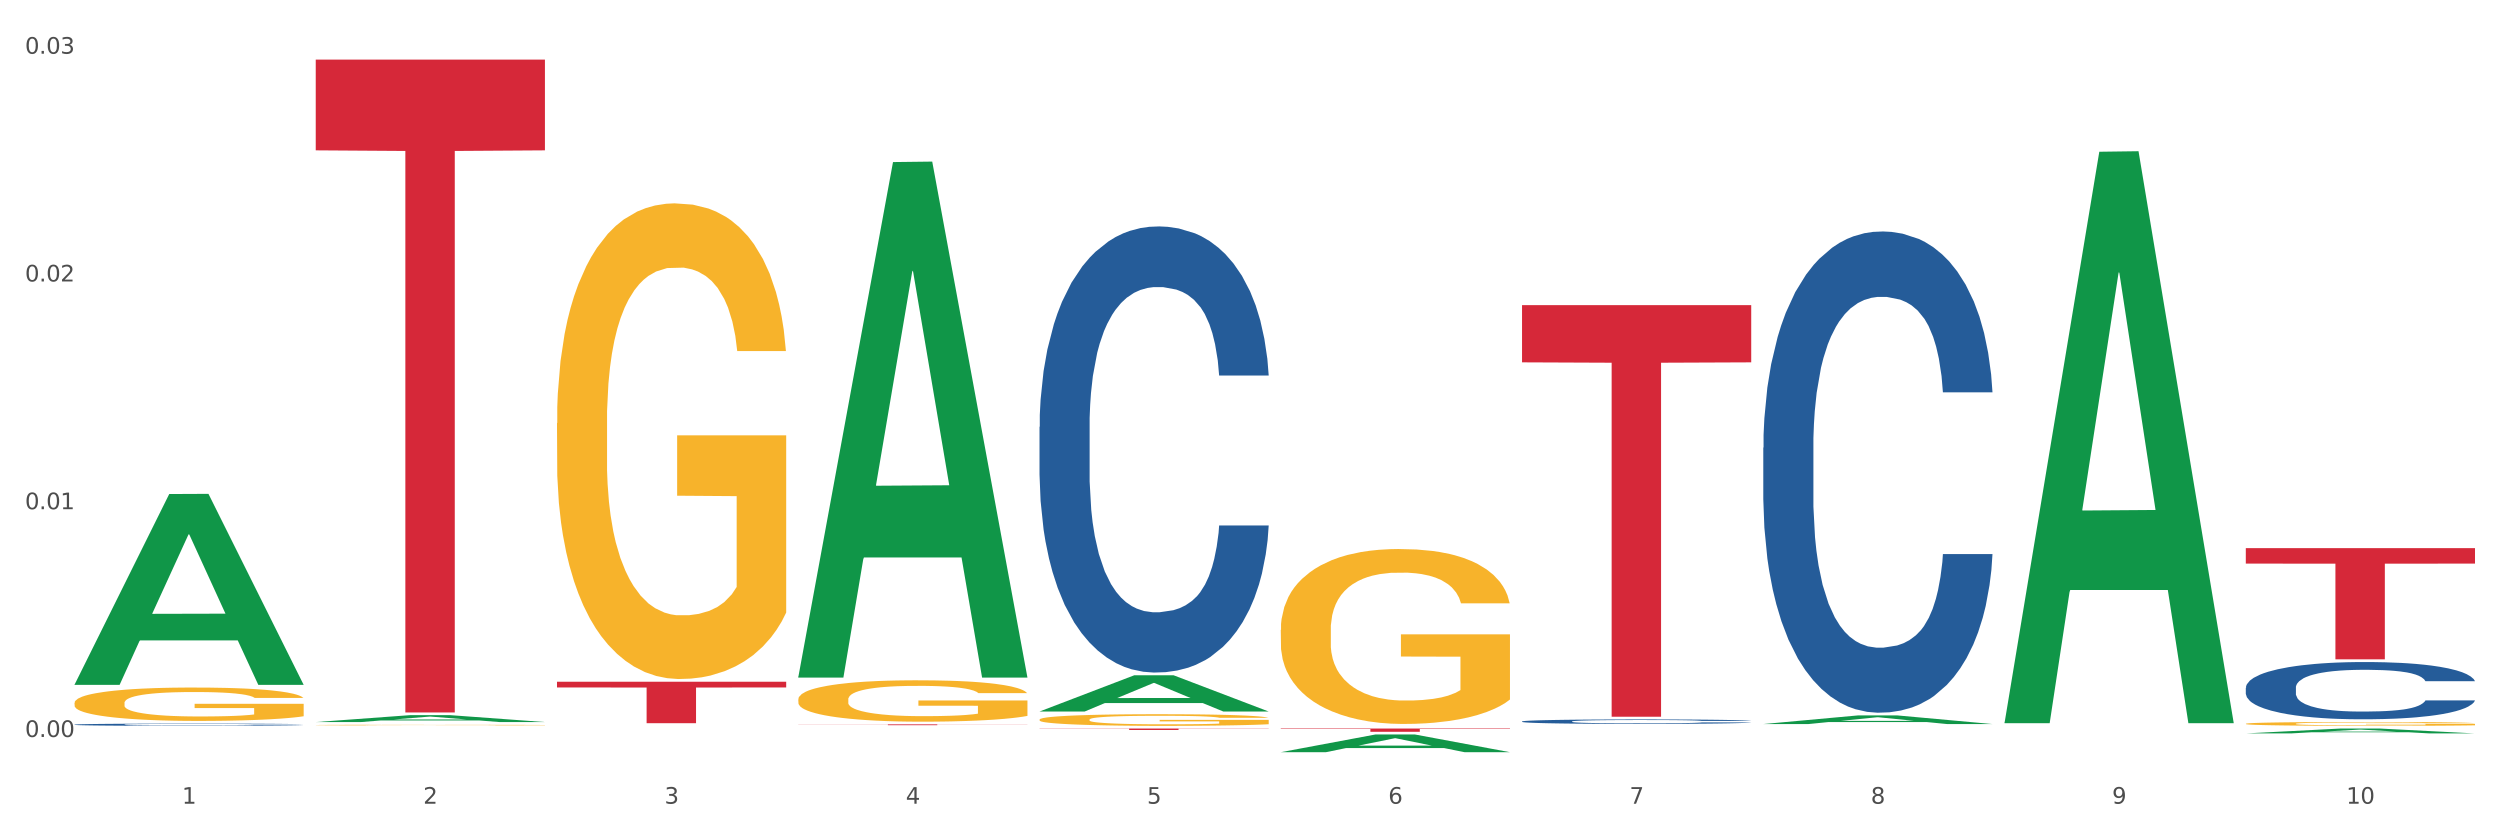 <?xml version="1.0" encoding="utf-8" standalone="no"?>
<!DOCTYPE svg PUBLIC "-//W3C//DTD SVG 1.1//EN"
  "http://www.w3.org/Graphics/SVG/1.1/DTD/svg11.dtd">
<svg xmlns:xlink="http://www.w3.org/1999/xlink" width="1080pt" height="360pt" viewBox="0 0 1080 360" xmlns="http://www.w3.org/2000/svg" version="1.1">
 <rect x="0" y="0" width="1080" height="360" fill="#333333" stroke="none"/>
 <defs>
  <style type="text/css">*{stroke-linejoin: round; stroke-linecap: butt}</style>
 </defs>
 <g id="figure_1">
  <g id="patch_1">
   <path d="M 0 360 
L 1080 360 
L 1080 0 
L 0 0 
z
" style="fill: #ffffff; stroke: #ffffff; stroke-linejoin: miter"/>
  </g>
  <g id="axes_1">
   <g id="matplotlib.axis_1">
    <g id="xtick_1">
     <g id="text_1">
      <!-- 1 -->
      <g style="fill: #4d4d4d" transform="translate(78.627 347.204) scale(0.096 -0.096)">
       <defs>
        <path id="DejaVuSans-31" d="M 794 531 
L 1825 531 
L 1825 4091 
L 703 3866 
L 703 4441 
L 1819 4666 
L 2450 4666 
L 2450 531 
L 3481 531 
L 3481 0 
L 794 0 
L 794 531 
z
" transform="scale(0.016)"/>
       </defs>
       <use xlink:href="#DejaVuSans-31"/>
      </g>
     </g>
    </g>
    <g id="xtick_2">
     <g id="text_2">
      <!-- 2 -->
      <g style="fill: #4d4d4d" transform="translate(182.851 347.204) scale(0.096 -0.096)">
       <defs>
        <path id="DejaVuSans-32" d="M 1228 531 
L 3431 531 
L 3431 0 
L 469 0 
L 469 531 
Q 828 903 1448 1529 
Q 2069 2156 2228 2338 
Q 2531 2678 2651 2914 
Q 2772 3150 2772 3378 
Q 2772 3750 2511 3984 
Q 2250 4219 1831 4219 
Q 1534 4219 1204 4116 
Q 875 4013 500 3803 
L 500 4441 
Q 881 4594 1212 4672 
Q 1544 4750 1819 4750 
Q 2544 4750 2975 4387 
Q 3406 4025 3406 3419 
Q 3406 3131 3298 2873 
Q 3191 2616 2906 2266 
Q 2828 2175 2409 1742 
Q 1991 1309 1228 531 
z
" transform="scale(0.016)"/>
       </defs>
       <use xlink:href="#DejaVuSans-32"/>
      </g>
     </g>
    </g>
    <g id="xtick_3">
     <g id="text_3">
      <!-- 3 -->
      <g style="fill: #4d4d4d" transform="translate(287.074 347.204) scale(0.096 -0.096)">
       <defs>
        <path id="DejaVuSans-33" d="M 2597 2516 
Q 3050 2419 3304 2112 
Q 3559 1806 3559 1356 
Q 3559 666 3084 287 
Q 2609 -91 1734 -91 
Q 1441 -91 1130 -33 
Q 819 25 488 141 
L 488 750 
Q 750 597 1062 519 
Q 1375 441 1716 441 
Q 2309 441 2620 675 
Q 2931 909 2931 1356 
Q 2931 1769 2642 2001 
Q 2353 2234 1838 2234 
L 1294 2234 
L 1294 2753 
L 1863 2753 
Q 2328 2753 2575 2939 
Q 2822 3125 2822 3475 
Q 2822 3834 2567 4026 
Q 2313 4219 1838 4219 
Q 1578 4219 1281 4162 
Q 984 4106 628 3988 
L 628 4550 
Q 988 4650 1302 4700 
Q 1616 4750 1894 4750 
Q 2613 4750 3031 4423 
Q 3450 4097 3450 3541 
Q 3450 3153 3228 2886 
Q 3006 2619 2597 2516 
z
" transform="scale(0.016)"/>
       </defs>
       <use xlink:href="#DejaVuSans-33"/>
      </g>
     </g>
    </g>
    <g id="xtick_4">
     <g id="text_4">
      <!-- 4 -->
      <g style="fill: #4d4d4d" transform="translate(391.298 347.204) scale(0.096 -0.096)">
       <defs>
        <path id="DejaVuSans-34" d="M 2419 4116 
L 825 1625 
L 2419 1625 
L 2419 4116 
z
M 2253 4666 
L 3047 4666 
L 3047 1625 
L 3713 1625 
L 3713 1100 
L 3047 1100 
L 3047 0 
L 2419 0 
L 2419 1100 
L 313 1100 
L 313 1709 
L 2253 4666 
z
" transform="scale(0.016)"/>
       </defs>
       <use xlink:href="#DejaVuSans-34"/>
      </g>
     </g>
    </g>
    <g id="xtick_5">
     <g id="text_5">
      <!-- 5 -->
      <g style="fill: #4d4d4d" transform="translate(495.522 347.204) scale(0.096 -0.096)">
       <defs>
        <path id="DejaVuSans-35" d="M 691 4666 
L 3169 4666 
L 3169 4134 
L 1269 4134 
L 1269 2991 
Q 1406 3038 1543 3061 
Q 1681 3084 1819 3084 
Q 2600 3084 3056 2656 
Q 3513 2228 3513 1497 
Q 3513 744 3044 326 
Q 2575 -91 1722 -91 
Q 1428 -91 1123 -41 
Q 819 9 494 109 
L 494 744 
Q 775 591 1075 516 
Q 1375 441 1709 441 
Q 2250 441 2565 725 
Q 2881 1009 2881 1497 
Q 2881 1984 2565 2268 
Q 2250 2553 1709 2553 
Q 1456 2553 1204 2497 
Q 953 2441 691 2322 
L 691 4666 
z
" transform="scale(0.016)"/>
       </defs>
       <use xlink:href="#DejaVuSans-35"/>
      </g>
     </g>
    </g>
    <g id="xtick_6">
     <g id="text_6">
      <!-- 6 -->
      <g style="fill: #4d4d4d" transform="translate(599.745 347.204) scale(0.096 -0.096)">
       <defs>
        <path id="DejaVuSans-36" d="M 2113 2584 
Q 1688 2584 1439 2293 
Q 1191 2003 1191 1497 
Q 1191 994 1439 701 
Q 1688 409 2113 409 
Q 2538 409 2786 701 
Q 3034 994 3034 1497 
Q 3034 2003 2786 2293 
Q 2538 2584 2113 2584 
z
M 3366 4563 
L 3366 3988 
Q 3128 4100 2886 4159 
Q 2644 4219 2406 4219 
Q 1781 4219 1451 3797 
Q 1122 3375 1075 2522 
Q 1259 2794 1537 2939 
Q 1816 3084 2150 3084 
Q 2853 3084 3261 2657 
Q 3669 2231 3669 1497 
Q 3669 778 3244 343 
Q 2819 -91 2113 -91 
Q 1303 -91 875 529 
Q 447 1150 447 2328 
Q 447 3434 972 4092 
Q 1497 4750 2381 4750 
Q 2619 4750 2861 4703 
Q 3103 4656 3366 4563 
z
" transform="scale(0.016)"/>
       </defs>
       <use xlink:href="#DejaVuSans-36"/>
      </g>
     </g>
    </g>
    <g id="xtick_7">
     <g id="text_7">
      <!-- 7 -->
      <g style="fill: #4d4d4d" transform="translate(703.969 347.204) scale(0.096 -0.096)">
       <defs>
        <path id="DejaVuSans-37" d="M 525 4666 
L 3525 4666 
L 3525 4397 
L 1831 0 
L 1172 0 
L 2766 4134 
L 525 4134 
L 525 4666 
z
" transform="scale(0.016)"/>
       </defs>
       <use xlink:href="#DejaVuSans-37"/>
      </g>
     </g>
    </g>
    <g id="xtick_8">
     <g id="text_8">
      <!-- 8 -->
      <g style="fill: #4d4d4d" transform="translate(808.193 347.204) scale(0.096 -0.096)">
       <defs>
        <path id="DejaVuSans-38" d="M 2034 2216 
Q 1584 2216 1326 1975 
Q 1069 1734 1069 1313 
Q 1069 891 1326 650 
Q 1584 409 2034 409 
Q 2484 409 2743 651 
Q 3003 894 3003 1313 
Q 3003 1734 2745 1975 
Q 2488 2216 2034 2216 
z
M 1403 2484 
Q 997 2584 770 2862 
Q 544 3141 544 3541 
Q 544 4100 942 4425 
Q 1341 4750 2034 4750 
Q 2731 4750 3128 4425 
Q 3525 4100 3525 3541 
Q 3525 3141 3298 2862 
Q 3072 2584 2669 2484 
Q 3125 2378 3379 2068 
Q 3634 1759 3634 1313 
Q 3634 634 3220 271 
Q 2806 -91 2034 -91 
Q 1263 -91 848 271 
Q 434 634 434 1313 
Q 434 1759 690 2068 
Q 947 2378 1403 2484 
z
M 1172 3481 
Q 1172 3119 1398 2916 
Q 1625 2713 2034 2713 
Q 2441 2713 2670 2916 
Q 2900 3119 2900 3481 
Q 2900 3844 2670 4047 
Q 2441 4250 2034 4250 
Q 1625 4250 1398 4047 
Q 1172 3844 1172 3481 
z
" transform="scale(0.016)"/>
       </defs>
       <use xlink:href="#DejaVuSans-38"/>
      </g>
     </g>
    </g>
    <g id="xtick_9">
     <g id="text_9">
      <!-- 9 -->
      <g style="fill: #4d4d4d" transform="translate(912.416 347.204) scale(0.096 -0.096)">
       <defs>
        <path id="DejaVuSans-39" d="M 703 97 
L 703 672 
Q 941 559 1184 500 
Q 1428 441 1663 441 
Q 2288 441 2617 861 
Q 2947 1281 2994 2138 
Q 2813 1869 2534 1725 
Q 2256 1581 1919 1581 
Q 1219 1581 811 2004 
Q 403 2428 403 3163 
Q 403 3881 828 4315 
Q 1253 4750 1959 4750 
Q 2769 4750 3195 4129 
Q 3622 3509 3622 2328 
Q 3622 1225 3098 567 
Q 2575 -91 1691 -91 
Q 1453 -91 1209 -44 
Q 966 3 703 97 
z
M 1959 2075 
Q 2384 2075 2632 2365 
Q 2881 2656 2881 3163 
Q 2881 3666 2632 3958 
Q 2384 4250 1959 4250 
Q 1534 4250 1286 3958 
Q 1038 3666 1038 3163 
Q 1038 2656 1286 2365 
Q 1534 2075 1959 2075 
z
" transform="scale(0.016)"/>
       </defs>
       <use xlink:href="#DejaVuSans-39"/>
      </g>
     </g>
    </g>
    <g id="xtick_10">
     <g id="text_10">
      <!-- 10 -->
      <g style="fill: #4d4d4d" transform="translate(1013.586 347.204) scale(0.096 -0.096)">
       <defs>
        <path id="DejaVuSans-30" d="M 2034 4250 
Q 1547 4250 1301 3770 
Q 1056 3291 1056 2328 
Q 1056 1369 1301 889 
Q 1547 409 2034 409 
Q 2525 409 2770 889 
Q 3016 1369 3016 2328 
Q 3016 3291 2770 3770 
Q 2525 4250 2034 4250 
z
M 2034 4750 
Q 2819 4750 3233 4129 
Q 3647 3509 3647 2328 
Q 3647 1150 3233 529 
Q 2819 -91 2034 -91 
Q 1250 -91 836 529 
Q 422 1150 422 2328 
Q 422 3509 836 4129 
Q 1250 4750 2034 4750 
z
" transform="scale(0.016)"/>
       </defs>
       <use xlink:href="#DejaVuSans-31"/>
       <use xlink:href="#DejaVuSans-30" transform="translate(63.623 0)"/>
      </g>
     </g>
    </g>
    <g id="xtick_11"/>
    <g id="xtick_12"/>
    <g id="xtick_13"/>
    <g id="xtick_14"/>
    <g id="xtick_15"/>
    <g id="xtick_16"/>
    <g id="xtick_17"/>
    <g id="xtick_18"/>
    <g id="xtick_19"/>
   </g>
   <g id="matplotlib.axis_2">
    <g id="ytick_1">
     <g id="text_11">
      <!-- 0.00 -->
      <g style="fill: #4d4d4d" transform="translate(10.8 318.373) scale(0.096 -0.096)">
       <defs>
        <path id="DejaVuSans-2e" d="M 684 794 
L 1344 794 
L 1344 0 
L 684 0 
L 684 794 
z
" transform="scale(0.016)"/>
       </defs>
       <use xlink:href="#DejaVuSans-30"/>
       <use xlink:href="#DejaVuSans-2e" transform="translate(63.623 0)"/>
       <use xlink:href="#DejaVuSans-30" transform="translate(95.41 0)"/>
       <use xlink:href="#DejaVuSans-30" transform="translate(159.033 0)"/>
      </g>
     </g>
    </g>
    <g id="ytick_2">
     <g id="text_12">
      <!-- 0.01 -->
      <g style="fill: #4d4d4d" transform="translate(10.8 219.985) scale(0.096 -0.096)">
       <use xlink:href="#DejaVuSans-30"/>
       <use xlink:href="#DejaVuSans-2e" transform="translate(63.623 0)"/>
       <use xlink:href="#DejaVuSans-30" transform="translate(95.41 0)"/>
       <use xlink:href="#DejaVuSans-31" transform="translate(159.033 0)"/>
      </g>
     </g>
    </g>
    <g id="ytick_3">
     <g id="text_13">
      <!-- 0.02 -->
      <g style="fill: #4d4d4d" transform="translate(10.8 121.598) scale(0.096 -0.096)">
       <use xlink:href="#DejaVuSans-30"/>
       <use xlink:href="#DejaVuSans-2e" transform="translate(63.623 0)"/>
       <use xlink:href="#DejaVuSans-30" transform="translate(95.41 0)"/>
       <use xlink:href="#DejaVuSans-32" transform="translate(159.033 0)"/>
      </g>
     </g>
    </g>
    <g id="ytick_4">
     <g id="text_14">
      <!-- 0.03 -->
      <g style="fill: #4d4d4d" transform="translate(10.8 23.21) scale(0.096 -0.096)">
       <use xlink:href="#DejaVuSans-30"/>
       <use xlink:href="#DejaVuSans-2e" transform="translate(63.623 0)"/>
       <use xlink:href="#DejaVuSans-30" transform="translate(95.41 0)"/>
       <use xlink:href="#DejaVuSans-33" transform="translate(159.033 0)"/>
      </g>
     </g>
    </g>
    <g id="ytick_5"/>
    <g id="ytick_6"/>
    <g id="ytick_7"/>
   </g>
   <g id="PolyCollection_1">
    <path d="M 32.175 295.707 
L 32.277 295.63 
L 73.107 213.42 
L 90.051 213.342 
L 131.187 295.862 
L 111.589 295.862 
L 102.709 276.646 
L 60.552 276.646 
L 60.246 276.956 
L 51.671 295.862 
L 32.175 295.862 
L 32.175 295.707 
L 65.86 265.179 
L 97.401 265.101 
L 81.783 230.931 
L 81.579 230.776 
L 81.375 231.008 
L 65.758 265.101 
L 65.86 265.179 
L 32.175 295.707 
z
" clip-path="url(#p713bc23c56)" style="fill: #109648"/>
    <path d="M 449.069 184.409 
L 449.187 184.233 
L 449.187 179.305 
L 449.538 172.616 
L 450.825 160.295 
L 452.464 150.966 
L 455.272 140.053 
L 456.794 135.477 
L 458.783 130.373 
L 462.88 122.1 
L 467.561 115.059 
L 470.838 111.187 
L 473.296 108.723 
L 478.797 104.322 
L 481.957 102.386 
L 485.234 100.802 
L 488.042 99.746 
L 492.724 98.514 
L 496.469 97.986 
L 500.799 97.81 
L 504.427 97.986 
L 509.226 98.69 
L 516.248 100.802 
L 518.94 102.034 
L 522.568 104.146 
L 526.313 106.963 
L 529.356 109.779 
L 532.867 113.827 
L 536.495 119.108 
L 540.006 125.796 
L 542.464 131.957 
L 544.454 138.469 
L 546.209 146.39 
L 547.497 155.015 
L 548.082 162.231 
L 526.664 162.231 
L 526.079 155.719 
L 524.909 148.678 
L 523.738 143.926 
L 522.451 140.053 
L 520.461 135.653 
L 518.706 132.837 
L 515.78 129.493 
L 513.088 127.38 
L 510.864 126.148 
L 508.173 125.092 
L 502.438 124.036 
L 498.342 124.036 
L 495.767 124.388 
L 492.607 125.268 
L 489.915 126.5 
L 486.755 128.613 
L 484.297 130.901 
L 481.84 133.893 
L 480.435 136.005 
L 478.328 139.877 
L 476.924 143.046 
L 475.051 148.502 
L 473.998 152.374 
L 472.126 162.407 
L 471.306 169.8 
L 470.955 174.904 
L 470.721 180.537 
L 470.721 207.995 
L 471.423 220.316 
L 472.009 225.597 
L 472.945 231.581 
L 474.7 239.326 
L 477.275 246.894 
L 479.967 252.351 
L 482.191 255.695 
L 484.297 258.159 
L 486.404 260.095 
L 488.979 261.856 
L 491.085 262.912 
L 494.245 263.968 
L 497.991 264.496 
L 500.916 264.496 
L 506.885 263.616 
L 509.577 262.736 
L 512.152 261.504 
L 514.961 259.567 
L 517.184 257.455 
L 518.472 255.871 
L 520.578 252.527 
L 522.217 249.007 
L 523.621 244.958 
L 524.558 241.438 
L 525.611 236.157 
L 526.43 230.173 
L 526.664 227.005 
L 548.082 227.005 
L 547.614 233.341 
L 546.795 239.502 
L 545.156 247.774 
L 543.869 252.527 
L 541.879 258.335 
L 539.772 263.264 
L 536.846 268.72 
L 534.155 272.769 
L 531.346 276.289 
L 528.303 279.457 
L 522.802 283.857 
L 520.813 285.09 
L 516.599 287.202 
L 513.322 288.434 
L 508.524 289.666 
L 503.608 290.37 
L 498.459 290.546 
L 493.894 290.194 
L 488.862 289.138 
L 485.702 288.082 
L 482.191 286.498 
L 478.094 284.033 
L 474.232 281.041 
L 470.604 277.521 
L 467.21 273.473 
L 464.05 268.896 
L 459.954 261.328 
L 456.911 253.935 
L 454.687 247.07 
L 453.166 241.262 
L 451.644 233.869 
L 450.825 228.765 
L 449.538 216.444 
L 449.069 205.003 
L 449.069 184.409 
z
" clip-path="url(#p713bc23c56)" style="fill: #255c99"/>
    <path d="M 657.517 311.659 
L 657.634 311.657 
L 657.634 311.608 
L 657.985 311.541 
L 659.272 311.417 
L 660.911 311.323 
L 663.72 311.214 
L 665.241 311.168 
L 667.231 311.116 
L 671.327 311.033 
L 676.008 310.963 
L 679.285 310.924 
L 681.743 310.899 
L 687.244 310.855 
L 690.404 310.835 
L 693.681 310.82 
L 696.49 310.809 
L 701.171 310.797 
L 704.916 310.791 
L 709.247 310.789 
L 712.875 310.791 
L 717.673 310.798 
L 724.695 310.82 
L 727.387 310.832 
L 731.015 310.853 
L 734.76 310.881 
L 737.803 310.91 
L 741.314 310.95 
L 744.943 311.003 
L 748.454 311.071 
L 750.911 311.132 
L 752.901 311.198 
L 754.657 311.277 
L 755.944 311.364 
L 756.529 311.436 
L 735.112 311.436 
L 734.526 311.371 
L 733.356 311.3 
L 732.186 311.253 
L 730.898 311.214 
L 728.909 311.17 
L 727.153 311.141 
L 724.227 311.108 
L 721.535 311.086 
L 719.312 311.074 
L 716.62 311.063 
L 710.885 311.053 
L 706.789 311.053 
L 704.214 311.056 
L 701.054 311.065 
L 698.362 311.078 
L 695.202 311.099 
L 692.745 311.122 
L 690.287 311.152 
L 688.882 311.173 
L 686.776 311.212 
L 685.371 311.244 
L 683.499 311.299 
L 682.445 311.337 
L 680.573 311.438 
L 679.754 311.512 
L 679.402 311.564 
L 679.168 311.62 
L 679.168 311.896 
L 679.871 312.02 
L 680.456 312.073 
L 681.392 312.133 
L 683.148 312.211 
L 685.722 312.287 
L 688.414 312.342 
L 690.638 312.375 
L 692.745 312.4 
L 694.851 312.419 
L 697.426 312.437 
L 699.533 312.448 
L 702.693 312.458 
L 706.438 312.464 
L 709.364 312.464 
L 715.332 312.455 
L 718.024 312.446 
L 720.599 312.433 
L 723.408 312.414 
L 725.632 312.393 
L 726.919 312.377 
L 729.026 312.343 
L 730.664 312.308 
L 732.069 312.267 
L 733.005 312.232 
L 734.058 312.179 
L 734.877 312.119 
L 735.112 312.087 
L 756.529 312.087 
L 756.061 312.151 
L 755.242 312.213 
L 753.603 312.296 
L 752.316 312.343 
L 750.326 312.402 
L 748.22 312.451 
L 745.294 312.506 
L 742.602 312.547 
L 739.793 312.582 
L 736.75 312.614 
L 731.249 312.658 
L 729.26 312.67 
L 725.046 312.692 
L 721.769 312.704 
L 716.971 312.716 
L 712.055 312.723 
L 706.906 312.725 
L 702.341 312.722 
L 697.309 312.711 
L 694.149 312.7 
L 690.638 312.685 
L 686.542 312.66 
L 682.679 312.63 
L 679.051 312.594 
L 675.657 312.554 
L 672.497 312.508 
L 668.401 312.432 
L 665.358 312.357 
L 663.134 312.289 
L 661.613 312.23 
L 660.091 312.156 
L 659.272 312.105 
L 657.985 311.981 
L 657.517 311.866 
L 657.517 311.659 
z
" clip-path="url(#p713bc23c56)" style="fill: #255c99"/>
    <path d="M 761.74 193.407 
L 761.857 193.217 
L 761.857 187.901 
L 762.208 180.685 
L 763.496 167.394 
L 765.134 157.331 
L 767.943 145.559 
L 769.465 140.623 
L 771.454 135.116 
L 775.551 126.192 
L 780.232 118.598 
L 783.509 114.42 
L 785.967 111.762 
L 791.467 107.015 
L 794.627 104.927 
L 797.904 103.218 
L 800.713 102.079 
L 805.395 100.75 
L 809.14 100.18 
L 813.47 99.99 
L 817.098 100.18 
L 821.897 100.94 
L 828.919 103.218 
L 831.611 104.547 
L 835.239 106.826 
L 838.984 109.864 
L 842.027 112.901 
L 845.538 117.269 
L 849.166 122.965 
L 852.677 130.18 
L 855.135 136.825 
L 857.125 143.85 
L 858.88 152.395 
L 860.168 161.698 
L 860.753 169.483 
L 839.335 169.483 
L 838.75 162.458 
L 837.58 154.863 
L 836.409 149.736 
L 835.122 145.559 
L 833.132 140.813 
L 831.377 137.775 
L 828.451 134.167 
L 825.759 131.889 
L 823.535 130.559 
L 820.843 129.42 
L 815.109 128.281 
L 811.012 128.281 
L 808.438 128.661 
L 805.278 129.61 
L 802.586 130.939 
L 799.426 133.218 
L 796.968 135.686 
L 794.51 138.914 
L 793.106 141.192 
L 790.999 145.369 
L 789.595 148.787 
L 787.722 154.673 
L 786.669 158.85 
L 784.796 169.673 
L 783.977 177.647 
L 783.626 183.154 
L 783.392 189.23 
L 783.392 218.849 
L 784.094 232.14 
L 784.679 237.837 
L 785.616 244.292 
L 787.371 252.647 
L 789.946 260.811 
L 792.638 266.697 
L 794.862 270.305 
L 796.968 272.963 
L 799.075 275.051 
L 801.65 276.95 
L 803.756 278.089 
L 806.916 279.228 
L 810.661 279.798 
L 813.587 279.798 
L 819.556 278.849 
L 822.248 277.899 
L 824.823 276.57 
L 827.632 274.482 
L 829.855 272.203 
L 831.143 270.494 
L 833.249 266.887 
L 834.888 263.089 
L 836.292 258.722 
L 837.229 254.925 
L 838.282 249.229 
L 839.101 242.773 
L 839.335 239.356 
L 860.753 239.356 
L 860.285 246.191 
L 859.465 252.836 
L 857.827 261.76 
L 856.539 266.887 
L 854.55 273.153 
L 852.443 278.469 
L 849.517 284.355 
L 846.825 288.722 
L 844.017 292.519 
L 840.974 295.937 
L 835.473 300.684 
L 833.483 302.013 
L 829.27 304.291 
L 825.993 305.621 
L 821.195 306.95 
L 816.279 307.709 
L 811.13 307.899 
L 806.565 307.519 
L 801.533 306.38 
L 798.373 305.241 
L 794.862 303.532 
L 790.765 300.874 
L 786.903 297.646 
L 783.275 293.849 
L 779.881 289.481 
L 776.721 284.545 
L 772.625 276.38 
L 769.582 268.406 
L 767.358 261.001 
L 765.837 254.735 
L 764.315 246.761 
L 763.496 241.254 
L 762.208 227.963 
L 761.74 215.622 
L 761.74 193.407 
z
" clip-path="url(#p713bc23c56)" style="fill: #255c99"/>
    <path d="M 970.188 297.114 
L 970.305 297.092 
L 970.305 296.459 
L 970.656 295.601 
L 971.943 294.02 
L 973.582 292.822 
L 976.39 291.422 
L 977.912 290.834 
L 979.902 290.179 
L 983.998 289.117 
L 988.679 288.214 
L 991.956 287.717 
L 994.414 287.4 
L 999.915 286.836 
L 1003.075 286.587 
L 1006.352 286.384 
L 1009.161 286.248 
L 1013.842 286.09 
L 1017.587 286.022 
L 1021.917 286 
L 1025.546 286.022 
L 1030.344 286.113 
L 1037.366 286.384 
L 1040.058 286.542 
L 1043.686 286.813 
L 1047.431 287.175 
L 1050.474 287.536 
L 1053.985 288.056 
L 1057.613 288.733 
L 1061.125 289.592 
L 1063.582 290.382 
L 1065.572 291.218 
L 1067.327 292.235 
L 1068.615 293.342 
L 1069.2 294.268 
L 1047.782 294.268 
L 1047.197 293.432 
L 1046.027 292.529 
L 1044.857 291.919 
L 1043.569 291.422 
L 1041.58 290.857 
L 1039.824 290.495 
L 1036.898 290.066 
L 1034.206 289.795 
L 1031.983 289.637 
L 1029.291 289.501 
L 1023.556 289.366 
L 1019.46 289.366 
L 1016.885 289.411 
L 1013.725 289.524 
L 1011.033 289.682 
L 1007.873 289.953 
L 1005.415 290.247 
L 1002.958 290.631 
L 1001.553 290.902 
L 999.447 291.399 
L 998.042 291.806 
L 996.17 292.506 
L 995.116 293.003 
L 993.244 294.291 
L 992.424 295.239 
L 992.073 295.895 
L 991.839 296.617 
L 991.839 300.142 
L 992.541 301.723 
L 993.127 302.401 
L 994.063 303.169 
L 995.818 304.163 
L 998.393 305.134 
L 1001.085 305.835 
L 1003.309 306.264 
L 1005.415 306.58 
L 1007.522 306.829 
L 1010.097 307.054 
L 1012.203 307.19 
L 1015.363 307.326 
L 1019.109 307.393 
L 1022.035 307.393 
L 1028.003 307.28 
L 1030.695 307.167 
L 1033.27 307.009 
L 1036.079 306.761 
L 1038.303 306.49 
L 1039.59 306.286 
L 1041.697 305.857 
L 1043.335 305.405 
L 1044.739 304.886 
L 1045.676 304.434 
L 1046.729 303.756 
L 1047.548 302.988 
L 1047.782 302.581 
L 1069.2 302.581 
L 1068.732 303.395 
L 1067.913 304.185 
L 1066.274 305.247 
L 1064.987 305.857 
L 1062.997 306.603 
L 1060.89 307.235 
L 1057.965 307.935 
L 1055.273 308.455 
L 1052.464 308.907 
L 1049.421 309.314 
L 1043.92 309.878 
L 1041.931 310.036 
L 1037.717 310.308 
L 1034.44 310.466 
L 1029.642 310.624 
L 1024.726 310.714 
L 1019.577 310.737 
L 1015.012 310.692 
L 1009.98 310.556 
L 1006.82 310.42 
L 1003.309 310.217 
L 999.212 309.901 
L 995.35 309.517 
L 991.722 309.065 
L 988.328 308.545 
L 985.168 307.958 
L 981.072 306.987 
L 978.029 306.038 
L 975.805 305.157 
L 974.284 304.411 
L 972.762 303.463 
L 971.943 302.807 
L 970.656 301.226 
L 970.188 299.758 
L 970.188 297.114 
z
" clip-path="url(#p713bc23c56)" style="fill: #255c99"/>
    <path d="M 136.399 313.223 
L 136.516 313.223 
L 136.516 313.213 
L 136.749 313.205 
L 137.918 313.185 
L 139.672 313.169 
L 140.958 313.16 
L 142.244 313.153 
L 143.763 313.146 
L 145.634 313.138 
L 149.024 313.127 
L 151.128 313.122 
L 153.699 313.116 
L 158.375 313.108 
L 161.765 313.103 
L 165.272 313.099 
L 171 313.094 
L 174.741 313.092 
L 178.716 313.09 
L 183.508 313.089 
L 187.132 313.089 
L 195.081 313.09 
L 201.861 313.092 
L 205.135 313.094 
L 209.343 313.097 
L 211.564 313.099 
L 215.188 313.104 
L 218.928 313.109 
L 221.5 313.114 
L 225.358 313.123 
L 228.28 313.132 
L 230.969 313.143 
L 232.372 313.151 
L 233.424 313.158 
L 234.359 313.166 
L 235.294 313.179 
L 214.253 313.179 
L 213.434 313.17 
L 212.148 313.161 
L 210.278 313.153 
L 208.641 313.147 
L 205.836 313.141 
L 203.264 313.136 
L 200.576 313.133 
L 197.302 313.131 
L 194.731 313.129 
L 191.107 313.128 
L 183.976 313.128 
L 179.183 313.131 
L 175.91 313.133 
L 173.806 313.136 
L 171.936 313.138 
L 169.831 313.142 
L 167.377 313.148 
L 165.623 313.153 
L 163.87 313.159 
L 162.467 313.165 
L 161.181 313.173 
L 160.129 313.181 
L 159.311 313.189 
L 158.609 313.199 
L 158.025 313.216 
L 158.025 313.252 
L 158.259 313.26 
L 158.843 313.271 
L 159.544 313.28 
L 160.713 313.289 
L 161.765 313.296 
L 163.753 313.306 
L 165.974 313.314 
L 167.727 313.319 
L 169.481 313.323 
L 172.52 313.329 
L 175.91 313.333 
L 178.833 313.336 
L 182.807 313.339 
L 185.496 313.34 
L 187.834 313.341 
L 193.562 313.341 
L 197.653 313.34 
L 202.212 313.338 
L 205.719 313.336 
L 208.641 313.333 
L 211.915 313.328 
L 214.019 313.323 
L 214.019 313.268 
L 188.301 313.268 
L 188.301 313.231 
L 235.411 313.231 
L 235.411 313.339 
L 233.424 313.345 
L 231.203 313.35 
L 228.865 313.354 
L 225.358 313.36 
L 221.15 313.365 
L 217.409 313.369 
L 213.434 313.372 
L 208.758 313.375 
L 202.68 313.377 
L 198.939 313.379 
L 194.263 313.379 
L 188.769 313.38 
L 183.976 313.379 
L 179.3 313.378 
L 174.39 313.375 
L 169.598 313.372 
L 165.974 313.368 
L 162.35 313.364 
L 158.492 313.359 
L 155.453 313.353 
L 153.115 313.349 
L 150.543 313.342 
L 147.738 313.334 
L 145.634 313.327 
L 143.763 313.32 
L 141.776 313.31 
L 140.373 313.302 
L 138.97 313.292 
L 138.152 313.284 
L 137.217 313.272 
L 136.516 313.255 
L 136.399 313.223 
z
" clip-path="url(#p713bc23c56)" style="fill: #f7b32b"/>
    <path d="M 240.622 182.804 
L 240.739 182.617 
L 240.739 175.86 
L 240.973 170.042 
L 242.142 155.967 
L 243.895 144.331 
L 245.181 138.138 
L 246.467 133.07 
L 247.987 128.003 
L 249.857 122.748 
L 253.247 115.053 
L 255.351 111.112 
L 257.923 106.983 
L 262.599 100.978 
L 265.989 97.6 
L 269.496 94.784 
L 275.224 91.406 
L 278.965 89.905 
L 282.939 88.779 
L 287.732 88.028 
L 291.356 87.84 
L 299.305 88.403 
L 306.085 90.093 
L 309.358 91.406 
L 313.566 93.658 
L 315.788 95.16 
L 319.411 98.163 
L 323.152 102.104 
L 325.724 105.482 
L 329.581 111.863 
L 332.504 118.244 
L 335.193 126.126 
L 336.595 131.569 
L 337.647 136.636 
L 338.583 142.454 
L 339.518 151.65 
L 318.476 151.65 
L 317.658 145.081 
L 316.372 138.888 
L 314.502 132.883 
L 312.865 129.129 
L 310.06 124.437 
L 307.488 121.434 
L 304.799 119.182 
L 301.526 117.306 
L 298.954 116.367 
L 295.33 115.616 
L 288.2 115.804 
L 283.407 117.306 
L 280.134 119.182 
L 278.03 120.871 
L 276.159 122.748 
L 274.055 125.376 
L 271.6 129.317 
L 269.847 132.883 
L 268.093 137.387 
L 266.69 141.891 
L 265.405 147.146 
L 264.352 152.776 
L 263.534 158.594 
L 262.833 165.726 
L 262.248 177.549 
L 262.248 203.261 
L 262.482 209.079 
L 263.067 216.774 
L 263.768 222.592 
L 264.937 229.536 
L 265.989 234.227 
L 267.976 240.984 
L 270.197 246.614 
L 271.951 250.18 
L 273.704 253.183 
L 276.744 257.312 
L 280.134 260.69 
L 283.056 262.754 
L 287.031 264.631 
L 289.719 265.382 
L 292.057 265.757 
L 297.785 265.757 
L 301.877 265.194 
L 306.436 263.88 
L 309.943 262.191 
L 312.865 260.127 
L 316.138 256.748 
L 318.242 253.558 
L 318.242 214.334 
L 292.525 214.146 
L 292.525 188.059 
L 339.635 188.059 
L 339.635 264.631 
L 337.647 268.572 
L 335.426 272.138 
L 333.088 275.328 
L 329.581 279.27 
L 325.373 283.023 
L 321.632 285.651 
L 317.658 287.903 
L 312.982 289.967 
L 306.903 291.844 
L 303.163 292.595 
L 298.487 293.158 
L 292.992 293.345 
L 288.2 292.97 
L 283.524 292.032 
L 278.614 290.342 
L 273.821 287.903 
L 270.197 285.463 
L 266.574 282.46 
L 262.716 278.519 
L 259.677 274.765 
L 257.339 271.387 
L 254.767 267.071 
L 251.961 261.44 
L 249.857 256.373 
L 247.987 251.118 
L 246 244.362 
L 244.597 238.544 
L 243.194 231.225 
L 242.376 225.782 
L 241.441 217.337 
L 240.739 205.513 
L 240.622 182.804 
z
" clip-path="url(#p713bc23c56)" style="fill: #f7b32b"/>
    <path d="M 344.846 302.148 
L 344.963 302.132 
L 344.963 301.544 
L 345.197 301.038 
L 346.366 299.813 
L 348.119 298.8 
L 349.405 298.261 
L 350.691 297.82 
L 352.21 297.379 
L 354.081 296.922 
L 357.471 296.252 
L 359.575 295.909 
L 362.147 295.55 
L 366.823 295.027 
L 370.213 294.733 
L 373.72 294.488 
L 379.448 294.194 
L 383.188 294.064 
L 387.163 293.966 
L 391.956 293.9 
L 395.579 293.884 
L 403.529 293.933 
L 410.309 294.08 
L 413.582 294.194 
L 417.79 294.39 
L 420.011 294.521 
L 423.635 294.782 
L 427.376 295.125 
L 429.947 295.419 
L 433.805 295.975 
L 436.728 296.53 
L 439.416 297.216 
L 440.819 297.689 
L 441.871 298.13 
L 442.806 298.637 
L 443.741 299.437 
L 422.7 299.437 
L 421.882 298.865 
L 420.596 298.326 
L 418.725 297.804 
L 417.089 297.477 
L 414.283 297.069 
L 411.711 296.807 
L 409.023 296.611 
L 405.75 296.448 
L 403.178 296.367 
L 399.554 296.301 
L 392.423 296.318 
L 387.63 296.448 
L 384.357 296.611 
L 382.253 296.758 
L 380.383 296.922 
L 378.279 297.15 
L 375.824 297.493 
L 374.07 297.804 
L 372.317 298.196 
L 370.914 298.588 
L 369.628 299.045 
L 368.576 299.535 
L 367.758 300.041 
L 367.056 300.662 
L 366.472 301.691 
L 366.472 303.928 
L 366.706 304.435 
L 367.29 305.104 
L 367.992 305.611 
L 369.161 306.215 
L 370.213 306.623 
L 372.2 307.211 
L 374.421 307.701 
L 376.174 308.012 
L 377.928 308.273 
L 380.967 308.632 
L 384.357 308.926 
L 387.28 309.106 
L 391.254 309.269 
L 393.943 309.335 
L 396.281 309.367 
L 402.009 309.367 
L 406.1 309.318 
L 410.659 309.204 
L 414.166 309.057 
L 417.089 308.877 
L 420.362 308.583 
L 422.466 308.306 
L 422.466 304.892 
L 396.748 304.876 
L 396.748 302.606 
L 443.858 302.606 
L 443.858 309.269 
L 441.871 309.612 
L 439.65 309.923 
L 437.312 310.2 
L 433.805 310.543 
L 429.597 310.87 
L 425.856 311.098 
L 421.882 311.294 
L 417.206 311.474 
L 411.127 311.637 
L 407.386 311.703 
L 402.71 311.752 
L 397.216 311.768 
L 392.423 311.735 
L 387.747 311.654 
L 382.838 311.507 
L 378.045 311.294 
L 374.421 311.082 
L 370.797 310.821 
L 366.94 310.478 
L 363.9 310.151 
L 361.562 309.857 
L 358.99 309.482 
L 356.185 308.992 
L 354.081 308.551 
L 352.21 308.093 
L 350.223 307.505 
L 348.82 306.999 
L 347.418 306.362 
L 346.599 305.888 
L 345.664 305.153 
L 344.963 304.124 
L 344.846 302.148 
z
" clip-path="url(#p713bc23c56)" style="fill: #f7b32b"/>
    <path d="M 449.069 310.864 
L 449.186 310.86 
L 449.186 310.694 
L 449.42 310.552 
L 450.589 310.207 
L 452.343 309.922 
L 453.628 309.771 
L 454.914 309.647 
L 456.434 309.523 
L 458.304 309.394 
L 461.694 309.206 
L 463.799 309.109 
L 466.37 309.008 
L 471.046 308.861 
L 474.436 308.779 
L 477.943 308.71 
L 483.671 308.627 
L 487.412 308.59 
L 491.386 308.563 
L 496.179 308.544 
L 499.803 308.54 
L 507.752 308.554 
L 514.532 308.595 
L 517.805 308.627 
L 522.014 308.682 
L 524.235 308.719 
L 527.859 308.792 
L 531.599 308.889 
L 534.171 308.972 
L 538.029 309.128 
L 540.951 309.284 
L 543.64 309.477 
L 545.043 309.61 
L 546.095 309.734 
L 547.03 309.877 
L 547.965 310.102 
L 526.923 310.102 
L 526.105 309.941 
L 524.819 309.789 
L 522.949 309.642 
L 521.312 309.55 
L 518.507 309.436 
L 515.935 309.362 
L 513.246 309.307 
L 509.973 309.261 
L 507.401 309.238 
L 503.778 309.22 
L 496.647 309.224 
L 491.854 309.261 
L 488.581 309.307 
L 486.477 309.348 
L 484.606 309.394 
L 482.502 309.459 
L 480.047 309.555 
L 478.294 309.642 
L 476.54 309.753 
L 475.138 309.863 
L 473.852 309.991 
L 472.8 310.129 
L 471.981 310.272 
L 471.28 310.446 
L 470.696 310.736 
L 470.696 311.365 
L 470.929 311.507 
L 471.514 311.696 
L 472.215 311.838 
L 473.384 312.008 
L 474.436 312.123 
L 476.424 312.288 
L 478.645 312.426 
L 480.398 312.513 
L 482.152 312.587 
L 485.191 312.688 
L 488.581 312.771 
L 491.503 312.821 
L 495.478 312.867 
L 498.167 312.885 
L 500.505 312.895 
L 506.232 312.895 
L 510.324 312.881 
L 514.883 312.849 
L 518.39 312.807 
L 521.312 312.757 
L 524.585 312.674 
L 526.69 312.596 
L 526.69 311.636 
L 500.972 311.631 
L 500.972 310.993 
L 548.082 310.993 
L 548.082 312.867 
L 546.095 312.963 
L 543.874 313.051 
L 541.536 313.129 
L 538.029 313.225 
L 533.82 313.317 
L 530.08 313.381 
L 526.105 313.437 
L 521.429 313.487 
L 515.351 313.533 
L 511.61 313.551 
L 506.934 313.565 
L 501.44 313.57 
L 496.647 313.561 
L 491.971 313.538 
L 487.061 313.496 
L 482.268 313.437 
L 478.645 313.377 
L 475.021 313.303 
L 471.163 313.207 
L 468.124 313.115 
L 465.786 313.032 
L 463.214 312.927 
L 460.409 312.789 
L 458.304 312.665 
L 456.434 312.536 
L 454.447 312.371 
L 453.044 312.228 
L 451.641 312.049 
L 450.823 311.916 
L 449.888 311.709 
L 449.186 311.42 
L 449.069 310.864 
z
" clip-path="url(#p713bc23c56)" style="fill: #f7b32b"/>
    <path d="M 553.293 272.099 
L 553.41 272.03 
L 553.41 269.546 
L 553.644 267.406 
L 554.813 262.23 
L 556.566 257.951 
L 557.852 255.673 
L 559.138 253.81 
L 560.658 251.946 
L 562.528 250.014 
L 565.918 247.184 
L 568.022 245.734 
L 570.594 244.216 
L 575.27 242.007 
L 578.66 240.765 
L 582.167 239.73 
L 587.895 238.488 
L 591.636 237.935 
L 595.61 237.521 
L 600.403 237.245 
L 604.027 237.176 
L 611.976 237.383 
L 618.756 238.004 
L 622.029 238.488 
L 626.237 239.316 
L 628.458 239.868 
L 632.082 240.972 
L 635.823 242.422 
L 638.395 243.664 
L 642.252 246.011 
L 645.175 248.357 
L 647.863 251.256 
L 649.266 253.257 
L 650.318 255.121 
L 651.253 257.26 
L 652.189 260.642 
L 631.147 260.642 
L 630.329 258.227 
L 629.043 255.949 
L 627.173 253.741 
L 625.536 252.36 
L 622.73 250.635 
L 620.159 249.53 
L 617.47 248.702 
L 614.197 248.012 
L 611.625 247.667 
L 608.001 247.391 
L 600.87 247.46 
L 596.078 248.012 
L 592.805 248.702 
L 590.7 249.323 
L 588.83 250.014 
L 586.726 250.98 
L 584.271 252.429 
L 582.518 253.741 
L 580.764 255.397 
L 579.361 257.053 
L 578.075 258.986 
L 577.023 261.056 
L 576.205 263.196 
L 575.504 265.819 
L 574.919 270.167 
L 574.919 279.622 
L 575.153 281.762 
L 575.737 284.591 
L 576.439 286.731 
L 577.608 289.285 
L 578.66 291.01 
L 580.647 293.495 
L 582.868 295.565 
L 584.622 296.877 
L 586.375 297.981 
L 589.415 299.499 
L 592.805 300.742 
L 595.727 301.501 
L 599.702 302.191 
L 602.39 302.467 
L 604.728 302.605 
L 610.456 302.605 
L 614.548 302.398 
L 619.107 301.915 
L 622.613 301.294 
L 625.536 300.535 
L 628.809 299.292 
L 630.913 298.119 
L 630.913 283.694 
L 605.196 283.625 
L 605.196 274.032 
L 652.306 274.032 
L 652.306 302.191 
L 650.318 303.64 
L 648.097 304.952 
L 645.759 306.125 
L 642.252 307.574 
L 638.044 308.955 
L 634.303 309.921 
L 630.329 310.749 
L 625.653 311.508 
L 619.574 312.199 
L 615.833 312.475 
L 611.158 312.682 
L 605.663 312.751 
L 600.87 312.613 
L 596.195 312.268 
L 591.285 311.646 
L 586.492 310.749 
L 582.868 309.852 
L 579.244 308.748 
L 575.387 307.298 
L 572.347 305.918 
L 570.009 304.676 
L 567.438 303.088 
L 564.632 301.018 
L 562.528 299.154 
L 560.658 297.222 
L 558.67 294.737 
L 557.268 292.598 
L 555.865 289.906 
L 555.047 287.904 
L 554.111 284.799 
L 553.41 280.45 
L 553.293 272.099 
z
" clip-path="url(#p713bc23c56)" style="fill: #f7b32b"/>
    <path d="M 970.188 312.668 
L 970.304 312.666 
L 970.304 312.611 
L 970.538 312.564 
L 971.707 312.449 
L 973.461 312.354 
L 974.747 312.303 
L 976.032 312.262 
L 977.552 312.22 
L 979.422 312.178 
L 982.813 312.115 
L 984.917 312.083 
L 987.488 312.049 
L 992.164 312 
L 995.554 311.972 
L 999.061 311.949 
L 1004.789 311.922 
L 1008.53 311.909 
L 1012.505 311.9 
L 1017.297 311.894 
L 1020.921 311.893 
L 1028.87 311.897 
L 1035.65 311.911 
L 1038.923 311.922 
L 1043.132 311.94 
L 1045.353 311.952 
L 1048.977 311.977 
L 1052.717 312.009 
L 1055.289 312.037 
L 1059.147 312.089 
L 1062.069 312.141 
L 1064.758 312.205 
L 1066.161 312.25 
L 1067.213 312.291 
L 1068.148 312.338 
L 1069.083 312.413 
L 1048.041 312.413 
L 1047.223 312.36 
L 1045.937 312.309 
L 1044.067 312.26 
L 1042.43 312.23 
L 1039.625 312.191 
L 1037.053 312.167 
L 1034.364 312.148 
L 1031.091 312.133 
L 1028.52 312.125 
L 1024.896 312.119 
L 1017.765 312.121 
L 1012.972 312.133 
L 1009.699 312.148 
L 1007.595 312.162 
L 1005.724 312.178 
L 1003.62 312.199 
L 1001.165 312.231 
L 999.412 312.26 
L 997.659 312.297 
L 996.256 312.334 
L 994.97 312.377 
L 993.918 312.423 
L 993.1 312.47 
L 992.398 312.528 
L 991.814 312.625 
L 991.814 312.835 
L 992.047 312.882 
L 992.632 312.945 
L 993.333 312.992 
L 994.502 313.049 
L 995.554 313.087 
L 997.542 313.142 
L 999.763 313.188 
L 1001.516 313.218 
L 1003.27 313.242 
L 1006.309 313.276 
L 1009.699 313.303 
L 1012.621 313.32 
L 1016.596 313.335 
L 1019.285 313.342 
L 1021.623 313.345 
L 1027.351 313.345 
L 1031.442 313.34 
L 1036.001 313.329 
L 1039.508 313.316 
L 1042.43 313.299 
L 1045.704 313.271 
L 1047.808 313.245 
L 1047.808 312.925 
L 1022.09 312.923 
L 1022.09 312.711 
L 1069.2 312.711 
L 1069.2 313.335 
L 1067.213 313.368 
L 1064.992 313.397 
L 1062.654 313.423 
L 1059.147 313.455 
L 1054.938 313.486 
L 1051.198 313.507 
L 1047.223 313.525 
L 1042.547 313.542 
L 1036.469 313.558 
L 1032.728 313.564 
L 1028.052 313.568 
L 1022.558 313.57 
L 1017.765 313.567 
L 1013.089 313.559 
L 1008.179 313.545 
L 1003.387 313.525 
L 999.763 313.506 
L 996.139 313.481 
L 992.281 313.449 
L 989.242 313.418 
L 986.904 313.391 
L 984.332 313.355 
L 981.527 313.309 
L 979.422 313.268 
L 977.552 313.225 
L 975.565 313.17 
L 974.162 313.123 
L 972.759 313.063 
L 971.941 313.018 
L 971.006 312.949 
L 970.304 312.853 
L 970.188 312.668 
z
" clip-path="url(#p713bc23c56)" style="fill: #f7b32b"/>
    <path d="M 136.399 25.759 
L 235.411 25.759 
L 235.411 64.95 
L 196.463 65.215 
L 196.463 307.773 
L 175.112 307.773 
L 175.112 65.215 
L 136.399 64.95 
L 136.399 26.024 
L 136.399 25.759 
z
" clip-path="url(#p713bc23c56)" style="fill: #d62839"/>
    <path d="M 240.622 294.501 
L 339.635 294.501 
L 339.635 296.99 
L 300.687 297.007 
L 300.687 312.41 
L 279.336 312.41 
L 279.336 297.007 
L 240.622 296.99 
L 240.622 294.518 
L 240.622 294.501 
z
" clip-path="url(#p713bc23c56)" style="fill: #d62839"/>
    <path d="M 344.846 312.924 
L 443.858 312.924 
L 443.858 312.975 
L 404.91 312.975 
L 404.91 313.288 
L 383.559 313.288 
L 383.559 312.975 
L 344.846 312.975 
L 344.846 312.924 
L 344.846 312.924 
z
" clip-path="url(#p713bc23c56)" style="fill: #d62839"/>
    <path d="M 449.069 314.726 
L 548.082 314.726 
L 548.082 314.813 
L 509.134 314.813 
L 509.134 315.353 
L 487.783 315.353 
L 487.783 314.813 
L 449.069 314.813 
L 449.069 314.726 
L 449.069 314.726 
z
" clip-path="url(#p713bc23c56)" style="fill: #d62839"/>
    <path d="M 553.293 314.726 
L 652.306 314.726 
L 652.306 314.92 
L 613.358 314.922 
L 613.358 316.126 
L 592.006 316.126 
L 592.006 314.922 
L 553.293 314.92 
L 553.293 314.727 
L 553.293 314.726 
z
" clip-path="url(#p713bc23c56)" style="fill: #d62839"/>
    <path d="M 657.517 131.822 
L 756.529 131.822 
L 756.529 156.532 
L 717.581 156.699 
L 717.581 309.634 
L 696.23 309.634 
L 696.23 156.699 
L 657.517 156.532 
L 657.517 131.989 
L 657.517 131.822 
z
" clip-path="url(#p713bc23c56)" style="fill: #d62839"/>
    <path d="M 970.188 236.794 
L 1069.2 236.794 
L 1069.2 243.471 
L 1030.252 243.516 
L 1030.252 284.844 
L 1008.901 284.844 
L 1008.901 243.516 
L 970.188 243.471 
L 970.188 236.839 
L 970.188 236.794 
z
" clip-path="url(#p713bc23c56)" style="fill: #d62839"/>
    <path d="M 240.622 313.567 
L 240.739 313.567 
L 240.739 313.567 
L 241.09 313.567 
L 242.378 313.567 
L 244.016 313.567 
L 246.825 313.567 
L 248.347 313.566 
L 250.336 313.566 
L 254.432 313.566 
L 259.114 313.566 
L 262.391 313.566 
L 264.849 313.566 
L 270.349 313.566 
L 273.509 313.566 
L 276.786 313.566 
L 279.595 313.566 
L 284.277 313.566 
L 288.022 313.566 
L 292.352 313.566 
L 295.98 313.566 
L 300.779 313.566 
L 307.801 313.566 
L 310.493 313.566 
L 314.121 313.566 
L 317.866 313.566 
L 320.909 313.566 
L 324.42 313.566 
L 328.048 313.566 
L 331.559 313.566 
L 334.017 313.566 
L 336.007 313.566 
L 337.762 313.567 
L 339.049 313.567 
L 339.635 313.567 
L 318.217 313.567 
L 317.632 313.567 
L 316.462 313.567 
L 315.291 313.567 
L 314.004 313.567 
L 312.014 313.566 
L 310.259 313.566 
L 307.333 313.566 
L 304.641 313.566 
L 302.417 313.566 
L 299.725 313.566 
L 293.991 313.566 
L 289.894 313.566 
L 287.32 313.566 
L 284.16 313.566 
L 281.468 313.566 
L 278.308 313.566 
L 275.85 313.566 
L 273.392 313.566 
L 271.988 313.566 
L 269.881 313.567 
L 268.477 313.567 
L 266.604 313.567 
L 265.551 313.567 
L 263.678 313.567 
L 262.859 313.567 
L 262.508 313.567 
L 262.274 313.567 
L 262.274 313.568 
L 262.976 313.568 
L 263.561 313.568 
L 264.498 313.569 
L 266.253 313.569 
L 268.828 313.569 
L 271.52 313.569 
L 273.743 313.569 
L 275.85 313.569 
L 277.957 313.569 
L 280.532 313.569 
L 282.638 313.569 
L 285.798 313.569 
L 289.543 313.569 
L 292.469 313.569 
L 298.438 313.569 
L 301.13 313.569 
L 303.705 313.569 
L 306.513 313.569 
L 308.737 313.569 
L 310.025 313.569 
L 312.131 313.569 
L 313.77 313.569 
L 315.174 313.569 
L 316.11 313.569 
L 317.164 313.569 
L 317.983 313.569 
L 318.217 313.568 
L 339.635 313.568 
L 339.167 313.569 
L 338.347 313.569 
L 336.709 313.569 
L 335.421 313.569 
L 333.432 313.569 
L 331.325 313.569 
L 328.399 313.569 
L 325.707 313.569 
L 322.899 313.57 
L 319.856 313.57 
L 314.355 313.57 
L 312.365 313.57 
L 308.152 313.57 
L 304.875 313.57 
L 300.077 313.57 
L 295.161 313.57 
L 290.011 313.57 
L 285.447 313.57 
L 280.414 313.57 
L 277.254 313.57 
L 273.743 313.57 
L 269.647 313.57 
L 265.785 313.57 
L 262.157 313.57 
L 258.763 313.569 
L 255.603 313.569 
L 251.507 313.569 
L 248.464 313.569 
L 246.24 313.569 
L 244.718 313.569 
L 243.197 313.569 
L 242.378 313.568 
L 241.09 313.568 
L 240.622 313.568 
L 240.622 313.567 
z
" clip-path="url(#p713bc23c56)" style="fill: #255c99"/>
    <path d="M 32.175 313.033 
L 32.292 313.032 
L 32.292 313.008 
L 32.643 312.974 
L 33.931 312.911 
L 35.569 312.864 
L 38.378 312.809 
L 39.899 312.786 
L 41.889 312.76 
L 45.985 312.718 
L 50.667 312.683 
L 53.944 312.663 
L 56.401 312.651 
L 61.902 312.628 
L 65.062 312.619 
L 68.339 312.611 
L 71.148 312.605 
L 75.829 312.599 
L 79.575 312.596 
L 83.905 312.596 
L 87.533 312.596 
L 92.331 312.6 
L 99.354 312.611 
L 102.045 312.617 
L 105.674 312.628 
L 109.419 312.642 
L 112.462 312.656 
L 115.973 312.677 
L 119.601 312.703 
L 123.112 312.737 
L 125.57 312.768 
L 127.559 312.801 
L 129.315 312.841 
L 130.602 312.885 
L 131.187 312.921 
L 109.77 312.921 
L 109.185 312.888 
L 108.014 312.853 
L 106.844 312.829 
L 105.557 312.809 
L 103.567 312.787 
L 101.811 312.773 
L 98.886 312.756 
L 96.194 312.745 
L 93.97 312.739 
L 91.278 312.733 
L 85.543 312.728 
L 81.447 312.728 
L 78.872 312.73 
L 75.712 312.734 
L 73.021 312.741 
L 69.861 312.751 
L 67.403 312.763 
L 64.945 312.778 
L 63.541 312.789 
L 61.434 312.808 
L 60.03 312.824 
L 58.157 312.852 
L 57.104 312.871 
L 55.231 312.922 
L 54.412 312.959 
L 54.061 312.985 
L 53.827 313.014 
L 53.827 313.153 
L 54.529 313.215 
L 55.114 313.242 
L 56.05 313.272 
L 57.806 313.311 
L 60.381 313.349 
L 63.072 313.377 
L 65.296 313.394 
L 67.403 313.406 
L 69.509 313.416 
L 72.084 313.425 
L 74.191 313.43 
L 77.351 313.435 
L 81.096 313.438 
L 84.022 313.438 
L 89.991 313.434 
L 92.683 313.429 
L 95.257 313.423 
L 98.066 313.413 
L 100.29 313.403 
L 101.577 313.395 
L 103.684 313.378 
L 105.322 313.36 
L 106.727 313.339 
L 107.663 313.322 
L 108.717 313.295 
L 109.536 313.265 
L 109.77 313.249 
L 131.187 313.249 
L 130.719 313.281 
L 129.9 313.312 
L 128.262 313.354 
L 126.974 313.378 
L 124.985 313.407 
L 122.878 313.432 
L 119.952 313.46 
L 117.26 313.48 
L 114.451 313.498 
L 111.408 313.514 
L 105.908 313.536 
L 103.918 313.542 
L 99.705 313.553 
L 96.428 313.559 
L 91.629 313.565 
L 86.714 313.569 
L 81.564 313.57 
L 77 313.568 
L 71.967 313.563 
L 68.807 313.557 
L 65.296 313.549 
L 61.2 313.537 
L 57.338 313.522 
L 53.71 313.504 
L 50.316 313.484 
L 47.156 313.46 
L 43.059 313.422 
L 40.016 313.385 
L 37.793 313.35 
L 36.271 313.321 
L 34.75 313.283 
L 33.931 313.258 
L 32.643 313.195 
L 32.175 313.137 
L 32.175 313.033 
z
" clip-path="url(#p713bc23c56)" style="fill: #255c99"/>
    <path d="M 32.175 303.682 
L 32.292 303.669 
L 32.292 303.195 
L 32.526 302.787 
L 33.695 301.799 
L 35.448 300.982 
L 36.734 300.548 
L 38.02 300.192 
L 39.54 299.836 
L 41.41 299.468 
L 44.8 298.928 
L 46.904 298.651 
L 49.476 298.361 
L 54.152 297.94 
L 57.542 297.703 
L 61.049 297.505 
L 66.777 297.268 
L 70.517 297.163 
L 74.492 297.084 
L 79.285 297.031 
L 82.909 297.018 
L 90.858 297.057 
L 97.638 297.176 
L 100.911 297.268 
L 105.119 297.426 
L 107.34 297.532 
L 110.964 297.742 
L 114.705 298.019 
L 117.277 298.256 
L 121.134 298.704 
L 124.057 299.152 
L 126.745 299.705 
L 128.148 300.087 
L 129.2 300.442 
L 130.135 300.851 
L 131.071 301.496 
L 110.029 301.496 
L 109.211 301.035 
L 107.925 300.6 
L 106.054 300.179 
L 104.418 299.915 
L 101.612 299.586 
L 99.041 299.375 
L 96.352 299.217 
L 93.079 299.086 
L 90.507 299.02 
L 86.883 298.967 
L 79.752 298.98 
L 74.96 299.086 
L 71.686 299.217 
L 69.582 299.336 
L 67.712 299.468 
L 65.608 299.652 
L 63.153 299.929 
L 61.399 300.179 
L 59.646 300.495 
L 58.243 300.811 
L 56.957 301.18 
L 55.905 301.575 
L 55.087 301.983 
L 54.386 302.484 
L 53.801 303.313 
L 53.801 305.118 
L 54.035 305.526 
L 54.619 306.066 
L 55.321 306.474 
L 56.49 306.962 
L 57.542 307.291 
L 59.529 307.765 
L 61.75 308.16 
L 63.504 308.41 
L 65.257 308.621 
L 68.296 308.911 
L 71.686 309.148 
L 74.609 309.293 
L 78.583 309.425 
L 81.272 309.477 
L 83.61 309.504 
L 89.338 309.504 
L 93.429 309.464 
L 97.988 309.372 
L 101.495 309.253 
L 104.418 309.108 
L 107.691 308.871 
L 109.795 308.648 
L 109.795 305.895 
L 84.078 305.882 
L 84.078 304.051 
L 131.187 304.051 
L 131.187 309.425 
L 129.2 309.701 
L 126.979 309.951 
L 124.641 310.175 
L 121.134 310.452 
L 116.926 310.715 
L 113.185 310.9 
L 109.211 311.058 
L 104.535 311.203 
L 98.456 311.334 
L 94.715 311.387 
L 90.039 311.427 
L 84.545 311.44 
L 79.752 311.413 
L 75.076 311.347 
L 70.167 311.229 
L 65.374 311.058 
L 61.75 310.887 
L 58.126 310.676 
L 54.269 310.399 
L 51.229 310.136 
L 48.891 309.899 
L 46.32 309.596 
L 43.514 309.201 
L 41.41 308.845 
L 39.54 308.476 
L 37.552 308.002 
L 36.15 307.594 
L 34.747 307.08 
L 33.928 306.698 
L 32.993 306.106 
L 32.292 305.276 
L 32.175 303.682 
z
" clip-path="url(#p713bc23c56)" style="fill: #f7b32b"/>
    <path d="M 970.188 316.836 
L 970.29 316.834 
L 1011.12 314.728 
L 1028.064 314.726 
L 1069.2 316.84 
L 1049.602 316.84 
L 1040.721 316.348 
L 998.564 316.348 
L 998.258 316.356 
L 989.684 316.84 
L 970.188 316.84 
L 970.188 316.836 
L 1003.872 316.054 
L 1035.413 316.052 
L 1019.796 315.176 
L 1019.592 315.172 
L 1019.388 315.178 
L 1003.77 316.052 
L 1003.872 316.054 
L 970.188 316.836 
z
" clip-path="url(#p713bc23c56)" style="fill: #109648"/>
    <path d="M 865.964 311.952 
L 866.066 311.72 
L 906.896 65.554 
L 923.84 65.322 
L 964.976 312.416 
L 945.378 312.416 
L 936.498 254.877 
L 894.341 254.877 
L 894.034 255.805 
L 885.46 312.416 
L 865.964 312.416 
L 865.964 311.952 
L 899.649 220.539 
L 931.19 220.307 
L 915.572 117.989 
L 915.368 117.525 
L 915.164 118.221 
L 899.547 220.307 
L 899.649 220.539 
L 865.964 311.952 
z
" clip-path="url(#p713bc23c56)" style="fill: #109648"/>
    <path d="M 761.74 312.787 
L 761.842 312.784 
L 802.672 309.058 
L 819.617 309.055 
L 860.753 312.794 
L 841.154 312.794 
L 832.274 311.923 
L 790.117 311.923 
L 789.811 311.937 
L 781.237 312.794 
L 761.74 312.794 
L 761.74 312.787 
L 795.425 311.404 
L 826.966 311.4 
L 811.349 309.852 
L 811.144 309.845 
L 810.94 309.855 
L 795.323 311.4 
L 795.425 311.404 
L 761.74 312.787 
z
" clip-path="url(#p713bc23c56)" style="fill: #109648"/>
    <path d="M 553.293 324.935 
L 553.395 324.928 
L 594.225 317.289 
L 611.169 317.282 
L 652.306 324.95 
L 632.707 324.95 
L 623.827 323.164 
L 581.67 323.164 
L 581.364 323.193 
L 572.789 324.95 
L 553.293 324.95 
L 553.293 324.935 
L 586.978 322.099 
L 618.519 322.091 
L 602.901 318.916 
L 602.697 318.902 
L 602.493 318.924 
L 586.876 322.091 
L 586.978 322.099 
L 553.293 324.935 
z
" clip-path="url(#p713bc23c56)" style="fill: #109648"/>
    <path d="M 449.069 307.354 
L 449.172 307.34 
L 490.001 291.717 
L 506.946 291.702 
L 548.082 307.384 
L 528.484 307.384 
L 519.603 303.732 
L 477.446 303.732 
L 477.14 303.791 
L 468.566 307.384 
L 449.069 307.384 
L 449.069 307.354 
L 482.754 301.553 
L 514.295 301.538 
L 498.678 295.044 
L 498.474 295.015 
L 498.269 295.059 
L 482.652 301.538 
L 482.754 301.553 
L 449.069 307.354 
z
" clip-path="url(#p713bc23c56)" style="fill: #109648"/>
    <path d="M 344.846 292.309 
L 344.948 292.1 
L 385.778 70.014 
L 402.722 69.805 
L 443.858 292.728 
L 424.26 292.728 
L 415.379 240.817 
L 373.223 240.817 
L 372.916 241.655 
L 364.342 292.728 
L 344.846 292.728 
L 344.846 292.309 
L 378.53 209.838 
L 410.072 209.629 
L 394.454 117.32 
L 394.25 116.901 
L 394.046 117.529 
L 378.428 209.629 
L 378.53 209.838 
L 344.846 292.309 
z
" clip-path="url(#p713bc23c56)" style="fill: #109648"/>
    <path d="M 136.399 311.927 
L 136.501 311.925 
L 177.331 308.931 
L 194.275 308.929 
L 235.411 311.933 
L 215.813 311.933 
L 206.932 311.233 
L 164.775 311.233 
L 164.469 311.245 
L 155.895 311.933 
L 136.399 311.933 
L 136.399 311.927 
L 170.083 310.816 
L 201.624 310.813 
L 186.007 309.569 
L 185.803 309.563 
L 185.599 309.572 
L 169.981 310.813 
L 170.083 310.816 
L 136.399 311.927 
z
" clip-path="url(#p713bc23c56)" style="fill: #109648"/>
   </g>
  </g>
 </g>
 <defs>
  <clipPath id="p713bc23c56">
   <rect x="32.175" y="10.8" width="1037.025" height="329.109"/>
  </clipPath>
 </defs>
</svg>
